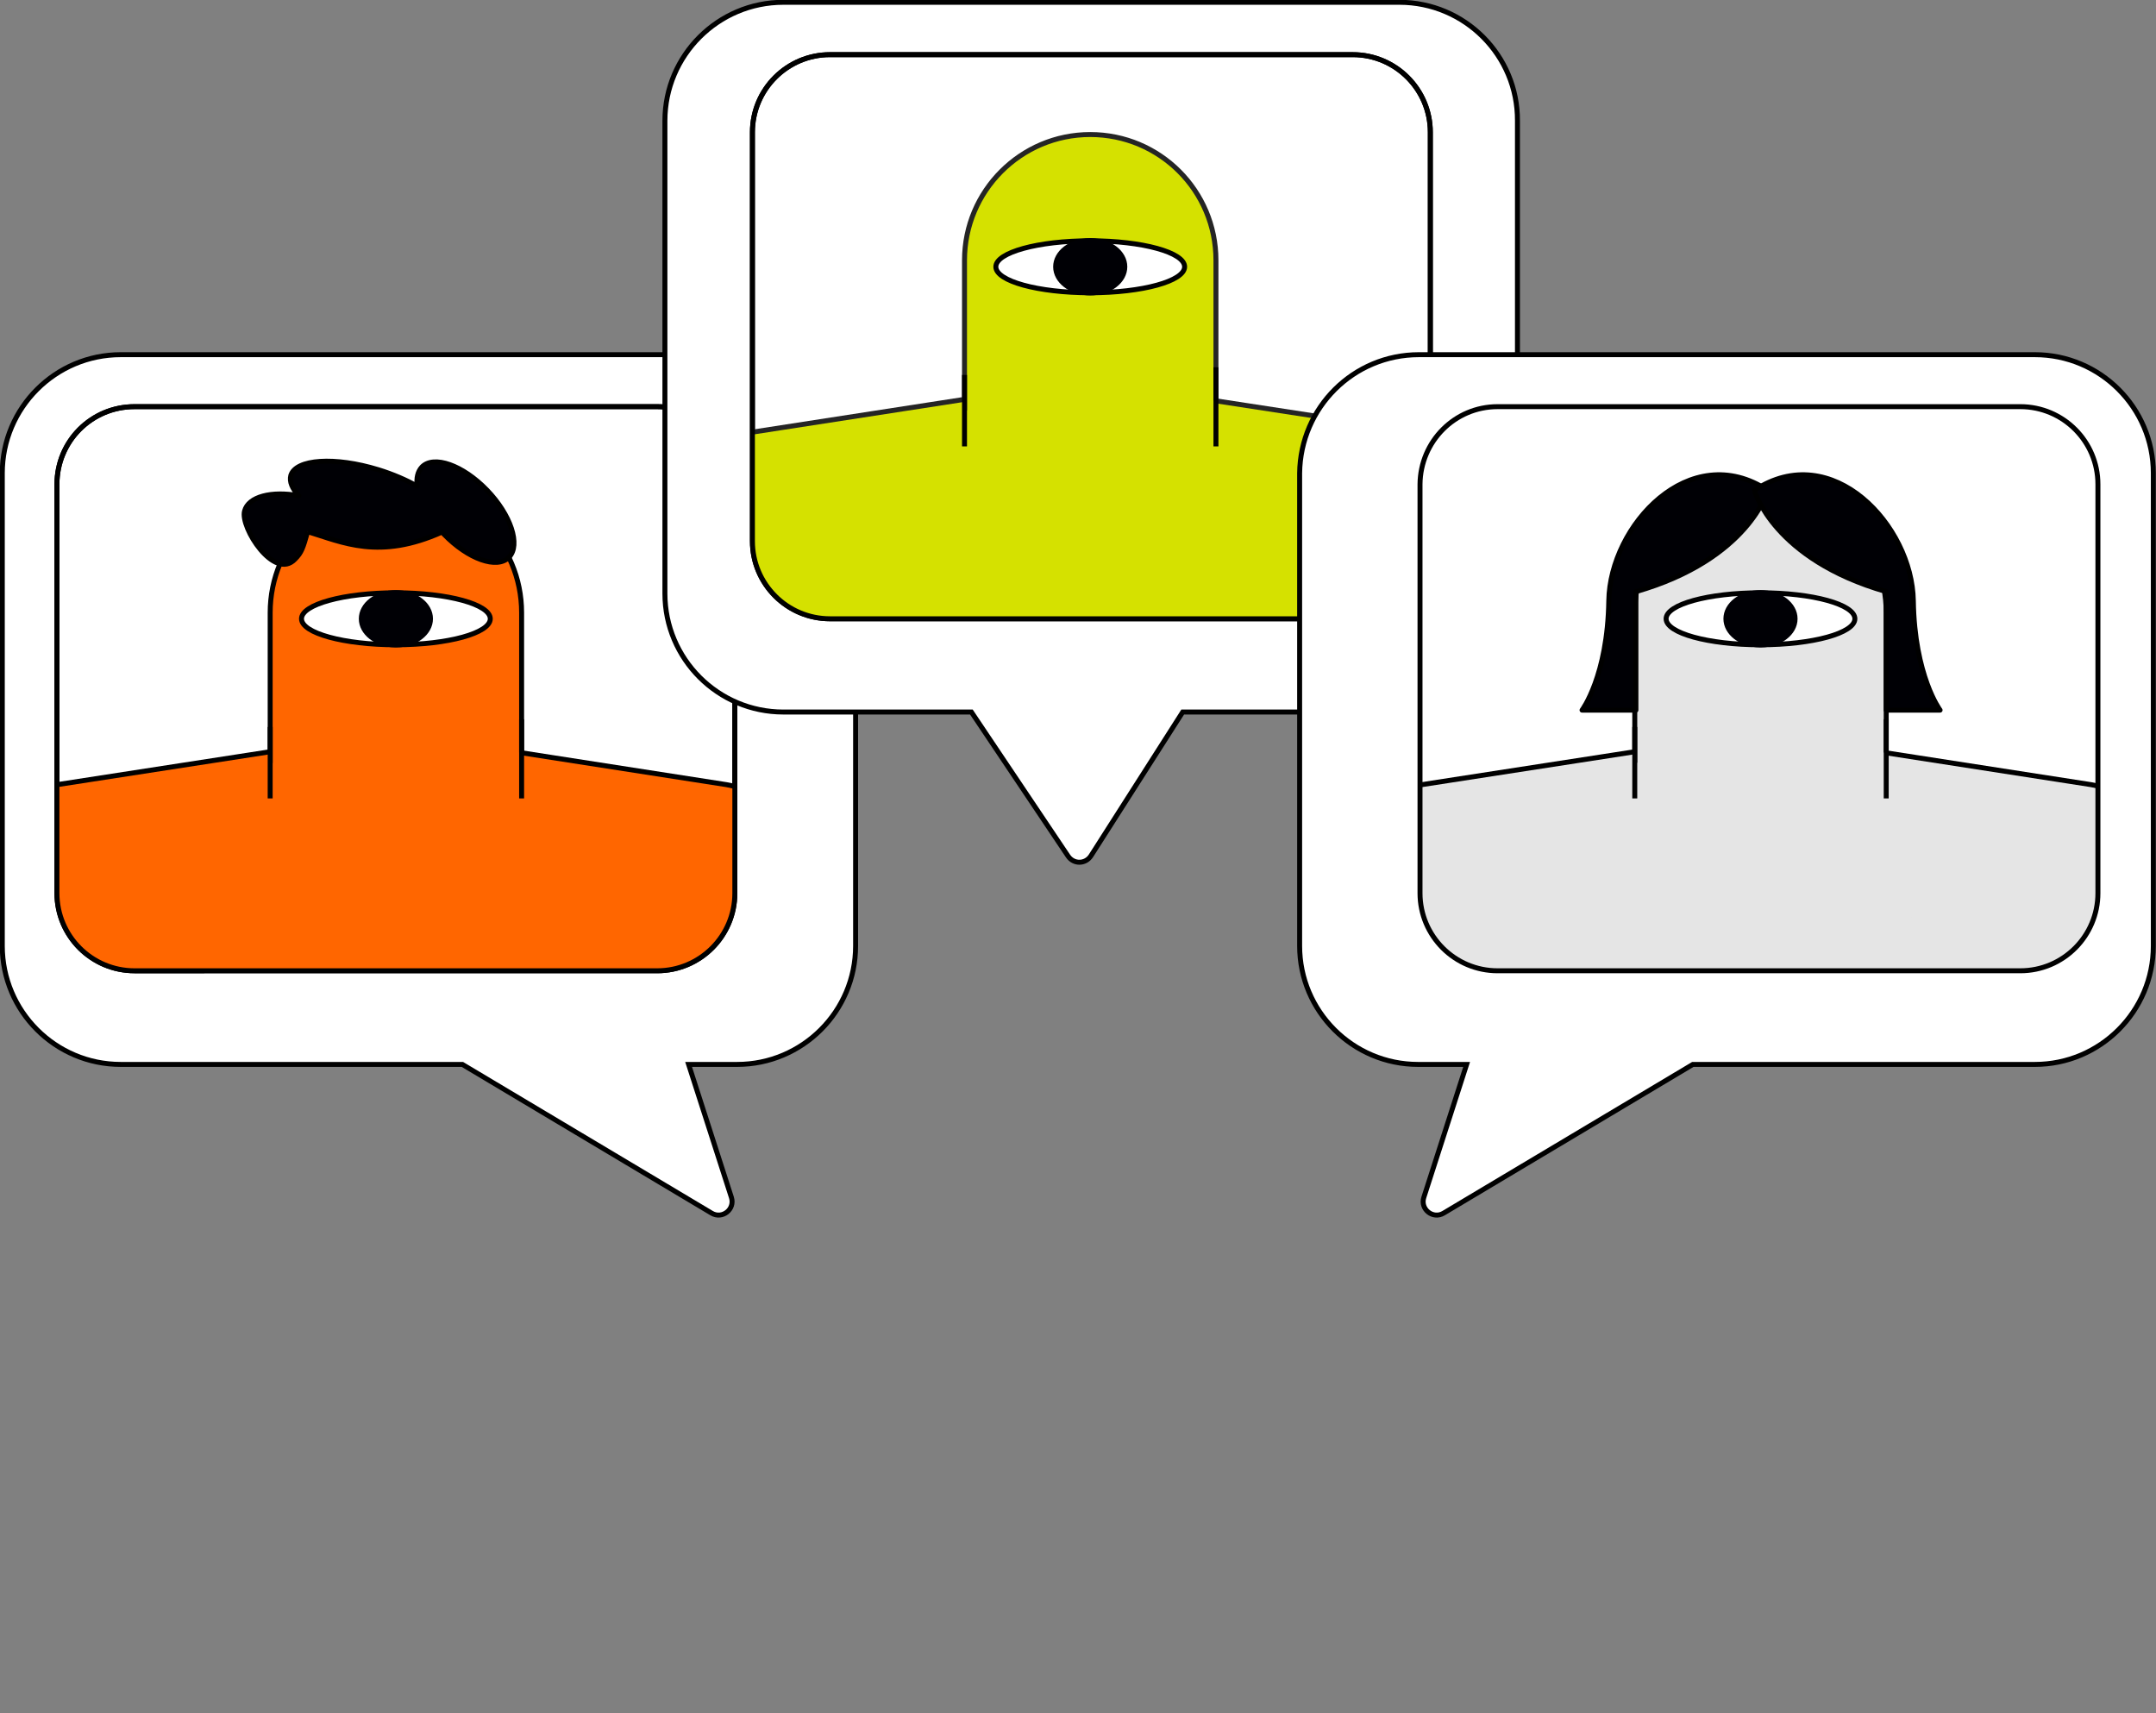 <svg xmlns="http://www.w3.org/2000/svg" xmlns:xlink="http://www.w3.org/1999/xlink" id="Layer_1" viewBox="0 0 564.2 448.3"><rect x="0" y="0" width="564.2" height="448.3" fill="#808080" stroke="none"/><defs><style>      .st0, .st1 {        fill: none;      }      .st2, .st1, .st3 {        stroke-linejoin: round;      }      .st2, .st1, .st3, .st4, .st5, .st6 {        stroke: #000;      }      .st2, .st1, .st3, .st4, .st5, .st6, .st7 {        stroke-width: 1.3px;      }      .st2, .st5 {        fill: #fff;      }      .st8, .st3 {        fill: #000005;      }      .st9 {        clip-path: url(#clippath-1);      }      .st10 {        clip-path: url(#clippath-2);      }      .st4 {        fill: #e5e5e5;      }      .st4, .st5, .st6, .st7 {        stroke-miterlimit: 10;      }      .st6 {        fill: #f60;      }      .st7 {        fill: #d5e100;        stroke: #252525;      }      .st11 {        clip-path: url(#clippath);      }    </style><clipPath id="clippath"><path class="st0" d="M35.2,106.4h136.8c11.2,0,20.3,9.1,20.3,20.3v107c0,11.2-9.1,20.3-20.3,20.3H35.2c-11.2,0-20.3-9.1-20.3-20.3v-107c0-11.2,9-20.3,20.3-20.3Z"></path></clipPath><clipPath id="clippath-1"><rect class="st0" x="196.9" y="14.3" width="177.4" height="147.6" rx="20.3" ry="20.3"></rect></clipPath><clipPath id="clippath-2"><path class="st0" d="M391.9,106.4h136.8c11.2,0,20.3,9.1,20.3,20.3v107c0,11.2-9.1,20.3-20.3,20.3h-136.8c-11.2,0-20.3-9.1-20.3-20.3v-107c.1-11.2,9.1-20.3,20.3-20.3Z"></path></clipPath></defs><g id="b"><g id="c"><g><g><path class="st5" d="M192.9,92.8H31.6c-17.1,0-31,13.9-31,31v123.7c0,17.1,13.9,31,31,31h89.4l65.2,38.9c2.8,1.7,6.2-1,5.2-4.1l-11.2-34.8h12.7c17.1,0,31-13.9,31-31v-123.7c-.1-17.2-13.9-31-31-31h0Z"></path><path class="st2" d="M35.2,106.4h136.8c11.2,0,20.3,9.1,20.3,20.3v107c0,11.2-9.1,20.3-20.3,20.3H35.2c-11.2,0-20.3-9.1-20.3-20.3v-107c0-11.2,9-20.3,20.3-20.3Z"></path><g class="st11"><g><polyline class="st6" points="136.1 196.9 190.1 205.3 195.4 206.4 195.4 311.5 109.1 311.5"></polyline><g><path class="st6" d="M136.5,196.9v-36.6c0-18.2-14.7-32.9-32.9-32.9s-32.9,14.7-32.9,32.9v36.6l-.1-.2-59.5,9.2,2.4,106.3c0,11.6,24.6,21,36.2,21s21-9.4,21-21v-9c0,18.2,14.7,32.9,32.9,32.9s32.9-14.7,32.9-32.9v9c0,11.6,9.4,21,21,21"></path><line class="st1" x1="70.7" y1="190.2" x2="70.7" y2="208.9"></line><line class="st1" x1="136.5" y1="188.2" x2="136.5" y2="208.9"></line><ellipse class="st2" cx="103.6" cy="161.9" rx="24.7" ry="6.8"></ellipse><ellipse class="st8" cx="103.6" cy="161.9" rx="9.7" ry="7.5"></ellipse></g></g></g><path class="st1" d="M35.2,106.4h136.8c11.2,0,20.3,9.1,20.3,20.3v107c0,11.2-9.1,20.3-20.3,20.3H35.2c-11.2,0-20.3-9.1-20.3-20.3v-107c0-11.2,9-20.3,20.3-20.3Z"></path></g><g><path class="st5" d="M366.2.6h-161.2c-17.1,0-31,13.9-31,31v123.7c0,17.1,13.9,31,31,31h49.2l25.3,37.7c1.5,2.2,4.6,2.1,6-.1l24-37.6h56.6c17.1,0,31-13.9,31-31V31.6c.1-17.1-13.8-31-30.9-31Z"></path><g><path class="st2" d="M217.2,14.3h136.8c11.2,0,20.3,9.1,20.3,20.3v107c0,11.2-9.1,20.3-20.3,20.3h-136.8c-11.2,0-20.3-9.1-20.3-20.3V34.6c0-11.2,9.1-20.3,20.3-20.3Z"></path><g class="st9"><g><polyline class="st7" points="317.7 104.8 371.8 113.1 377 114.3 377 219.4 290.8 219.4"></polyline><g><path class="st7" d="M318.2,104.8v-36.7c0-18.2-14.7-32.9-32.9-32.9s-32.9,14.8-32.9,32.9v36.6l-.1-.2-59.5,9.2,2.4,106.3c0,11.6,24.6,21,36.2,21s21-9.4,21-21v-9c0,18.2,14.7,32.9,32.9,32.9s32.9-14.7,32.9-32.9v9c0,11.6,9.4,21,21,21"></path><line class="st1" x1="252.4" y1="98.1" x2="252.4" y2="116.8"></line><line class="st1" x1="318.2" y1="96.1" x2="318.2" y2="116.8"></line><ellipse class="st2" cx="285.3" cy="69.8" rx="24.7" ry="6.8"></ellipse><ellipse class="st8" cx="285.3" cy="69.8" rx="9.7" ry="7.5"></ellipse></g></g></g><path class="st1" d="M217.2,14.3h136.8c11.2,0,20.3,9.1,20.3,20.3v107c0,11.2-9.1,20.3-20.3,20.3h-136.8c-11.2,0-20.3-9.1-20.3-20.3V34.6c0-11.2,9.1-20.3,20.3-20.3Z"></path></g></g><g><path class="st5" d="M371.3,92.8h161.2c17.1,0,31,13.9,31,31v123.7c0,17.1-13.9,31-31,31h-89.5l-65.2,38.9c-2.8,1.7-6.2-1-5.2-4.1l11.2-34.8h-12.7c-17.1,0-31-13.9-31-31v-123.7c.2-17.2,14.1-31,31.2-31h0Z"></path><g class="st10"><g><g><polyline class="st4" points="493.1 196.9 547.2 205.3 552.5 206.4 552.5 311.5 466.2 311.5"></polyline><g><path class="st4" d="M493.6,196.9v-36.6c0-18.2-14.7-32.9-32.9-32.9s-32.9,14.7-32.9,32.9v36.6l-.1-.2-59.5,9.2,2.4,106.3c0,11.6,24.6,21,36.2,21s21-9.4,21-21v-9c0,18.2,14.7,32.9,32.9,32.9s32.9-14.7,32.9-32.9v9c0,11.6,9.4,21,21,21"></path><line class="st1" x1="427.8" y1="190.2" x2="427.8" y2="208.9"></line><line class="st1" x1="493.6" y1="188.2" x2="493.6" y2="208.9"></line><ellipse class="st2" cx="460.7" cy="161.9" rx="24.7" ry="6.8"></ellipse><ellipse class="st8" cx="460.7" cy="161.9" rx="9.7" ry="7.5"></ellipse></g></g><g><path class="st3" d="M462.6,128.3s-4.9,18-34.5,26.5v31h-14.1s6.7-8.9,7-28.6,21.2-42.4,41.6-28.9Z"></path><path class="st3" d="M459.1,128.3s4.9,18,34.5,26.5v31h14.1s-6.7-8.9-7-28.6-21.3-42.4-41.6-28.9Z"></path></g></g></g><path class="st1" d="M391.9,106.4h136.8c11.2,0,20.3,9.1,20.3,20.3v107c0,11.2-9.1,20.3-20.3,20.3h-136.8c-11.2,0-20.3-9.1-20.3-20.3v-107c.1-11.2,9.1-20.3,20.3-20.3Z"></path></g><path class="st3" d="M80.5,139.1c9.2,2.8,18.7,7.5,35.2.1.2.2.3.4.5.6,6.3,6.5,13.9,9.2,17,6s.5-11.1-5.8-17.6-13.9-9.2-17-6c-1.1,1.2-1.5,2.9-1.2,5-2.9-1.6-6.3-3.1-10.2-4.3-11.4-3.5-21.6-2.8-22.9,1.5-.4,1.6.3,3.4,2.1,5.3-7.1-1.3-13.2.2-14.2,4-1.2,4.3,7.8,18.3,13.2,12.6,1.7-1.7,2.1-2.9,3.3-7.2"></path></g></g></g></svg>